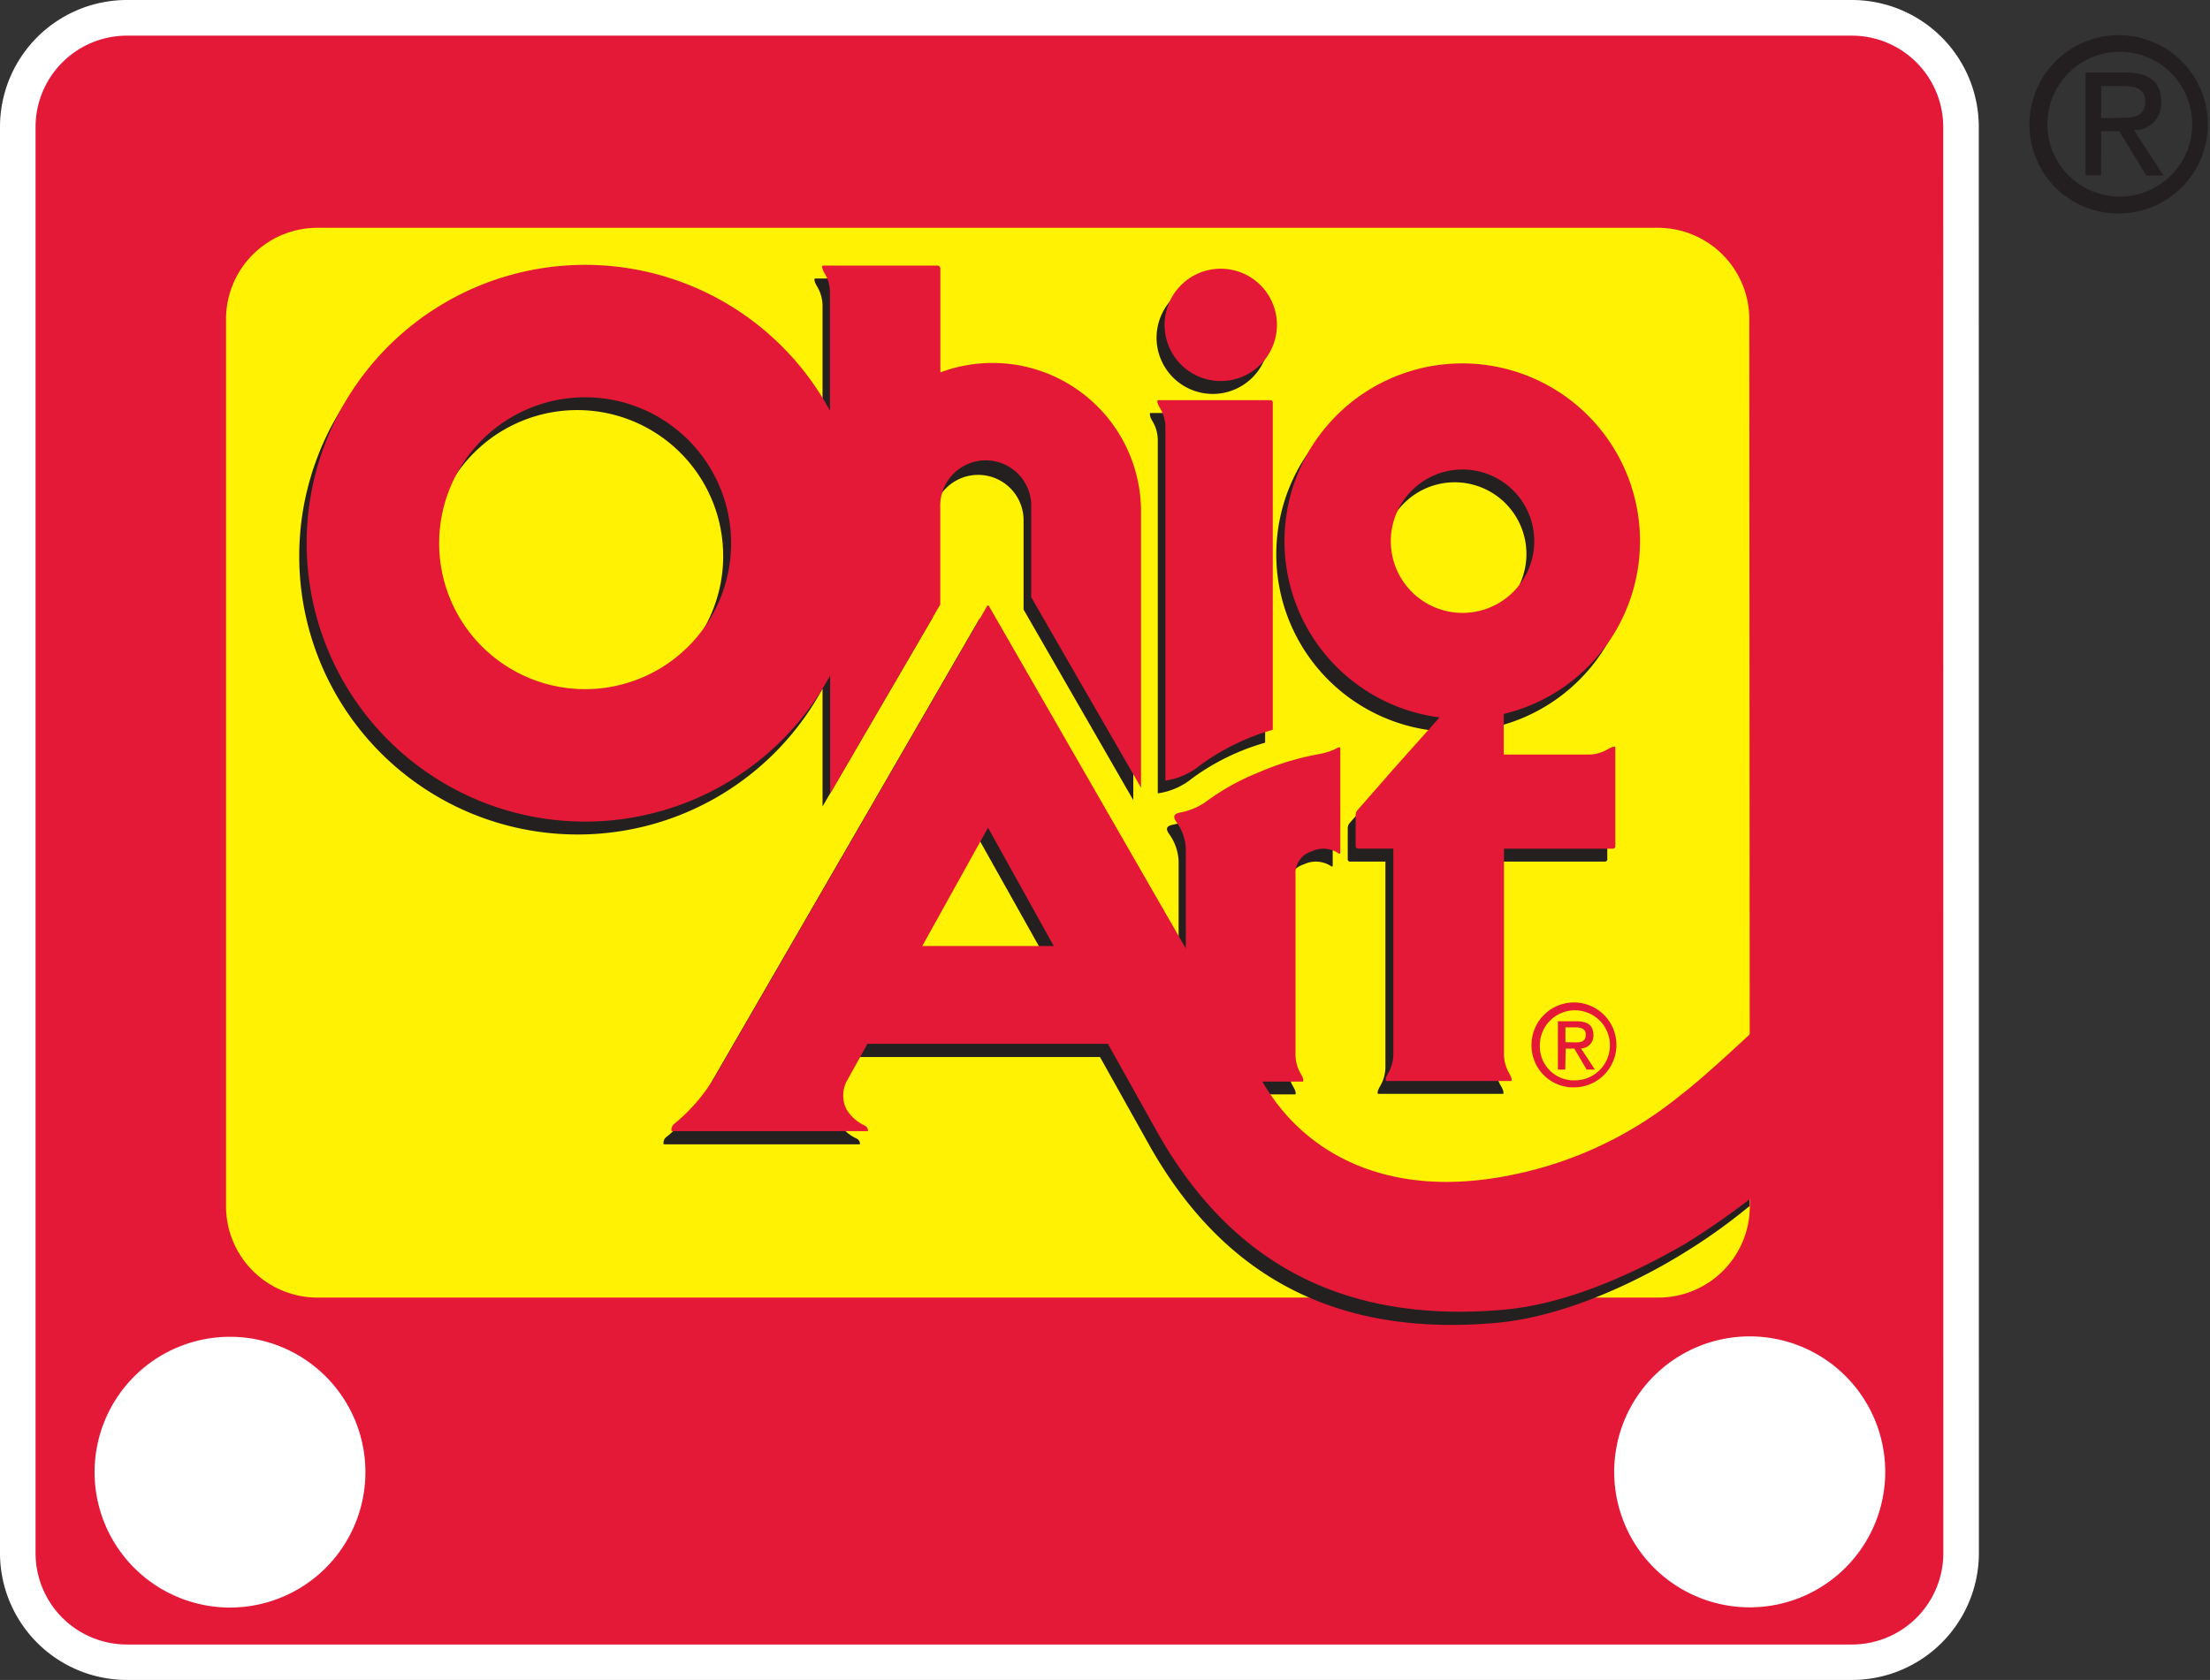 <svg id="Layer_1_copy_4" data-name="Layer 1 copy 4" xmlns="http://www.w3.org/2000/svg" viewBox="0 0 217.55 165.42"><rect x="0" y="0" width="217.55" height="165.42" fill="#333333" stroke="none"/><defs><style>.cls-1{fill:#fff203;stroke:#fff;stroke-width:7px;}.cls-2{fill:#e31937;}.cls-3{fill:#242020;}.cls-4{fill:#fff;}.cls-5{fill:#231f20;}</style></defs><path class="cls-1" d="M219.33,157.9a9,9,0,0,1-9,9H40.53a9,9,0,0,1-9-9V17.48a9,9,0,0,1,9-9H210.32a9,9,0,0,1,9,9Z" transform="translate(-28.03 -4.98)"/><path class="cls-2" d="M219.33,157.91a9,9,0,0,1-9,9H40.53a9,9,0,0,1-9-9V17.49a9,9,0,0,1,9-9H210.32a9,9,0,0,1,9,9Zm-19.1-121.5a9,9,0,0,0-9-9H59.28a9,9,0,0,0-9,9v87.34a9,9,0,0,0,9,9h132a9,9,0,0,0,9-9Z" transform="translate(-28.03 -4.98)"/><path class="cls-3" d="M169,76.88,164.41,82v0l-3.5,4a.8.8,0,0,0-.21.55v3a.23.23,0,0,0,.26.27h3.45v20.27a3.78,3.78,0,0,1-.54,1.87c-.35.61-.19.73-.19.73H176s.15-.12-.19-.73a3.62,3.62,0,0,1-.54-2V89.82H186a.24.24,0,0,0,.25-.3V79.79s-.12-.12-.73.22a3.65,3.65,0,0,1-2,.54h-8.26v-4a17.48,17.48,0,1,0-6.33.35Zm2.23-24.41a7.06,7.06,0,1,1-7.06,7.06A7.06,7.06,0,0,1,171.19,52.47ZM109,72.79v11.6l10.85-18.62V56.21h0a4.47,4.47,0,0,1,8.94,0V65l10.8,18.77V56.59h0a14.64,14.64,0,0,0-19.75-13.68V32.72a.32.32,0,0,0-.35-.32H108.24s-.16.12.19.73A3.78,3.78,0,0,1,109,35V46.69a27.41,27.41,0,1,0,0,26.1ZM84.85,74.1A14.37,14.37,0,1,1,99.22,59.74,14.36,14.36,0,0,1,84.85,74.1Zm62.56-30.33a5.53,5.53,0,1,0-5.53-5.53A5.54,5.54,0,0,0,147.41,43.77ZM142,48.41V83.1a6.86,6.86,0,0,0,3.41-1.5,22.68,22.68,0,0,1,7.16-3.49V45.94s0-.29-.31-.29h-11s-.16.13.18.74A3.67,3.67,0,0,1,142,48.41Zm58.23,59.34s-5.34,4.69-7.53,6.34a38.27,38.27,0,0,1-17.38,8c-11.43,2.1-19.52-2.14-23.66-9.13l-.12-.22h4s.16-.12-.19-.73a3.7,3.7,0,0,1-.53-2V92.38a2.22,2.22,0,0,1,1.56-2.29,2.73,2.73,0,0,1,2.65.16c.21.15.19-.06.19-.06V80s0-.29-.2-.16a6.1,6.1,0,0,1-1.81.62,27.59,27.59,0,0,0-6,1.81,23.42,23.42,0,0,0-5.29,2.93,6.87,6.87,0,0,1-2.5,1c-.62.14-.62.46-.31.89a4.93,4.93,0,0,1,.94,2.63h0v9.85L124.62,66a.13.13,0,0,0-.12-.09c-.08,0-.11.1-.11.1l-26.6,46a17.76,17.76,0,0,1-4.1,4.88.74.74,0,0,0-.33.77h19.32a.57.57,0,0,0-.35-.58,4.14,4.14,0,0,1-1.76-1.56,3.09,3.09,0,0,1,0-2.74l2.07-3.72h23.67l5,8.94c7.08,12.38,17.88,18.67,34,17.24,7.79-.69,15.63-5.16,17.84-6.5a56.54,56.54,0,0,0,7.1-5ZM118,99.4l6.47-11.65L131,99.4Z" transform="translate(-28.03 -4.98)"/><path class="cls-4" d="M50.6,136.61A13.33,13.33,0,1,0,64,149.91,13.33,13.33,0,0,0,50.6,136.61Z" transform="translate(-28.03 -4.98)"/><path class="cls-4" d="M200.23,136.57a13.34,13.34,0,1,0,13.38,13.3A13.34,13.34,0,0,0,200.23,136.57Z" transform="translate(-28.03 -4.98)"/><path class="cls-5" d="M229.57,17.21a7.13,7.13,0,1,1,14.26,0,7.13,7.13,0,1,1-14.26,0ZM236.74,26a8.78,8.78,0,1,0-8.93-8.77A8.73,8.73,0,0,0,236.74,26Zm-1.87-8.1h1.77l2.68,4.37H241l-2.89-4.46A2.63,2.63,0,0,0,240.77,15c0-2-1.21-2.88-3.59-2.88l-3.85,0,0,10.12h1.53Zm0-1.29V13.45H237c1.08,0,2.21.22,2.21,1.47,0,1.57-1.17,1.66-2.45,1.66Z" transform="translate(-28.03 -4.98)"/><path class="cls-2" d="M169.75,75.61l-4.56,5.11v0l-3.5,4a.77.77,0,0,0-.21.55v3a.23.23,0,0,0,.26.27h3.45v20.27a3.79,3.79,0,0,1-.53,1.88c-.35.61-.19.73-.19.73H176.8s.16-.12-.19-.73a3.77,3.77,0,0,1-.53-2V88.55h10.7a.25.25,0,0,0,.26-.3V78.52s-.13-.12-.73.23a3.78,3.78,0,0,1-2,.53h-8.25v-4a17.5,17.5,0,1,0-6.33.34ZM172,51.21a7.06,7.06,0,1,1-7.06,7.06A7.06,7.06,0,0,1,172,51.21ZM109.75,71.52V83.13L120.59,64.5V55h0a4.48,4.48,0,1,1,8.95,0v8.78l10.81,18.76V55.32h0a14.62,14.62,0,0,0-19.75-13.67V31.45a.31.31,0,0,0-.35-.32H109s-.16.13.19.74a3.65,3.65,0,0,1,.54,1.91V45.42a27.41,27.41,0,1,0,0,26.1ZM85.64,72.84A14.37,14.37,0,1,1,100,58.47,14.37,14.37,0,0,1,85.64,72.84ZM148.19,42.5A5.53,5.53,0,1,0,142.67,37,5.53,5.53,0,0,0,148.19,42.5Zm-5.44,4.65V81.84a6.84,6.84,0,0,0,3.42-1.51,22.68,22.68,0,0,1,7.15-3.49V44.67s.05-.29-.3-.29H142s-.16.12.19.73A3.71,3.71,0,0,1,142.75,47.15Zm57.65,59.56s-4.75,4.47-6.94,6.11a38.11,38.11,0,0,1-17.38,8c-11.43,2.1-19.52-2.14-23.66-9.13l-.13-.21h4s.16-.12-.19-.73a3.7,3.7,0,0,1-.54-2V91.12a2.24,2.24,0,0,1,1.57-2.3,2.67,2.67,0,0,1,2.64.17c.21.15.2-.07.2-.07V78.75s0-.29-.21-.16a6.28,6.28,0,0,1-1.81.63,26.77,26.77,0,0,0-6,1.81A22.9,22.9,0,0,0,146.64,84a6.66,6.66,0,0,1-2.5,1c-.62.14-.63.46-.32.89a4.85,4.85,0,0,1,.94,2.63h0v9.85L125.41,64.71s0-.1-.12-.1-.12.1-.12.1l-26.6,46a17.76,17.76,0,0,1-4.1,4.88.76.76,0,0,0-.33.77h19.33a.57.57,0,0,0-.36-.57,4.14,4.14,0,0,1-1.75-1.57,3.05,3.05,0,0,1,0-2.74l2.06-3.72h23.67l5,8.95c7.09,12.37,17.88,18.66,34,17.23,7.79-.69,15.59-5.21,17.84-6.49a77.63,77.63,0,0,0,6.51-4.52Zm-81.58-8.58,6.47-11.65,6.47,11.65Z" transform="translate(-28.03 -4.98)"/><path class="cls-2" d="M178.79,107.92a4.18,4.18,0,1,1,4.21,4.13A4.12,4.12,0,0,1,178.79,107.92Zm4.21,3.44a3.45,3.45,0,1,0-3.39-3.45A3.34,3.34,0,0,0,183,111.36Zm-.89-1.06h-.72v-4.76h1.81c1.12,0,1.69.41,1.68,1.36a1.23,1.23,0,0,1-1.22,1.31l1.37,2.09h-.81L183,108.23h-.84Zm.85-2.68c.62,0,1.17,0,1.17-.79,0-.58-.54-.69-1-.69h-1v1.46Z" transform="translate(-28.03 -4.98)"/></svg>